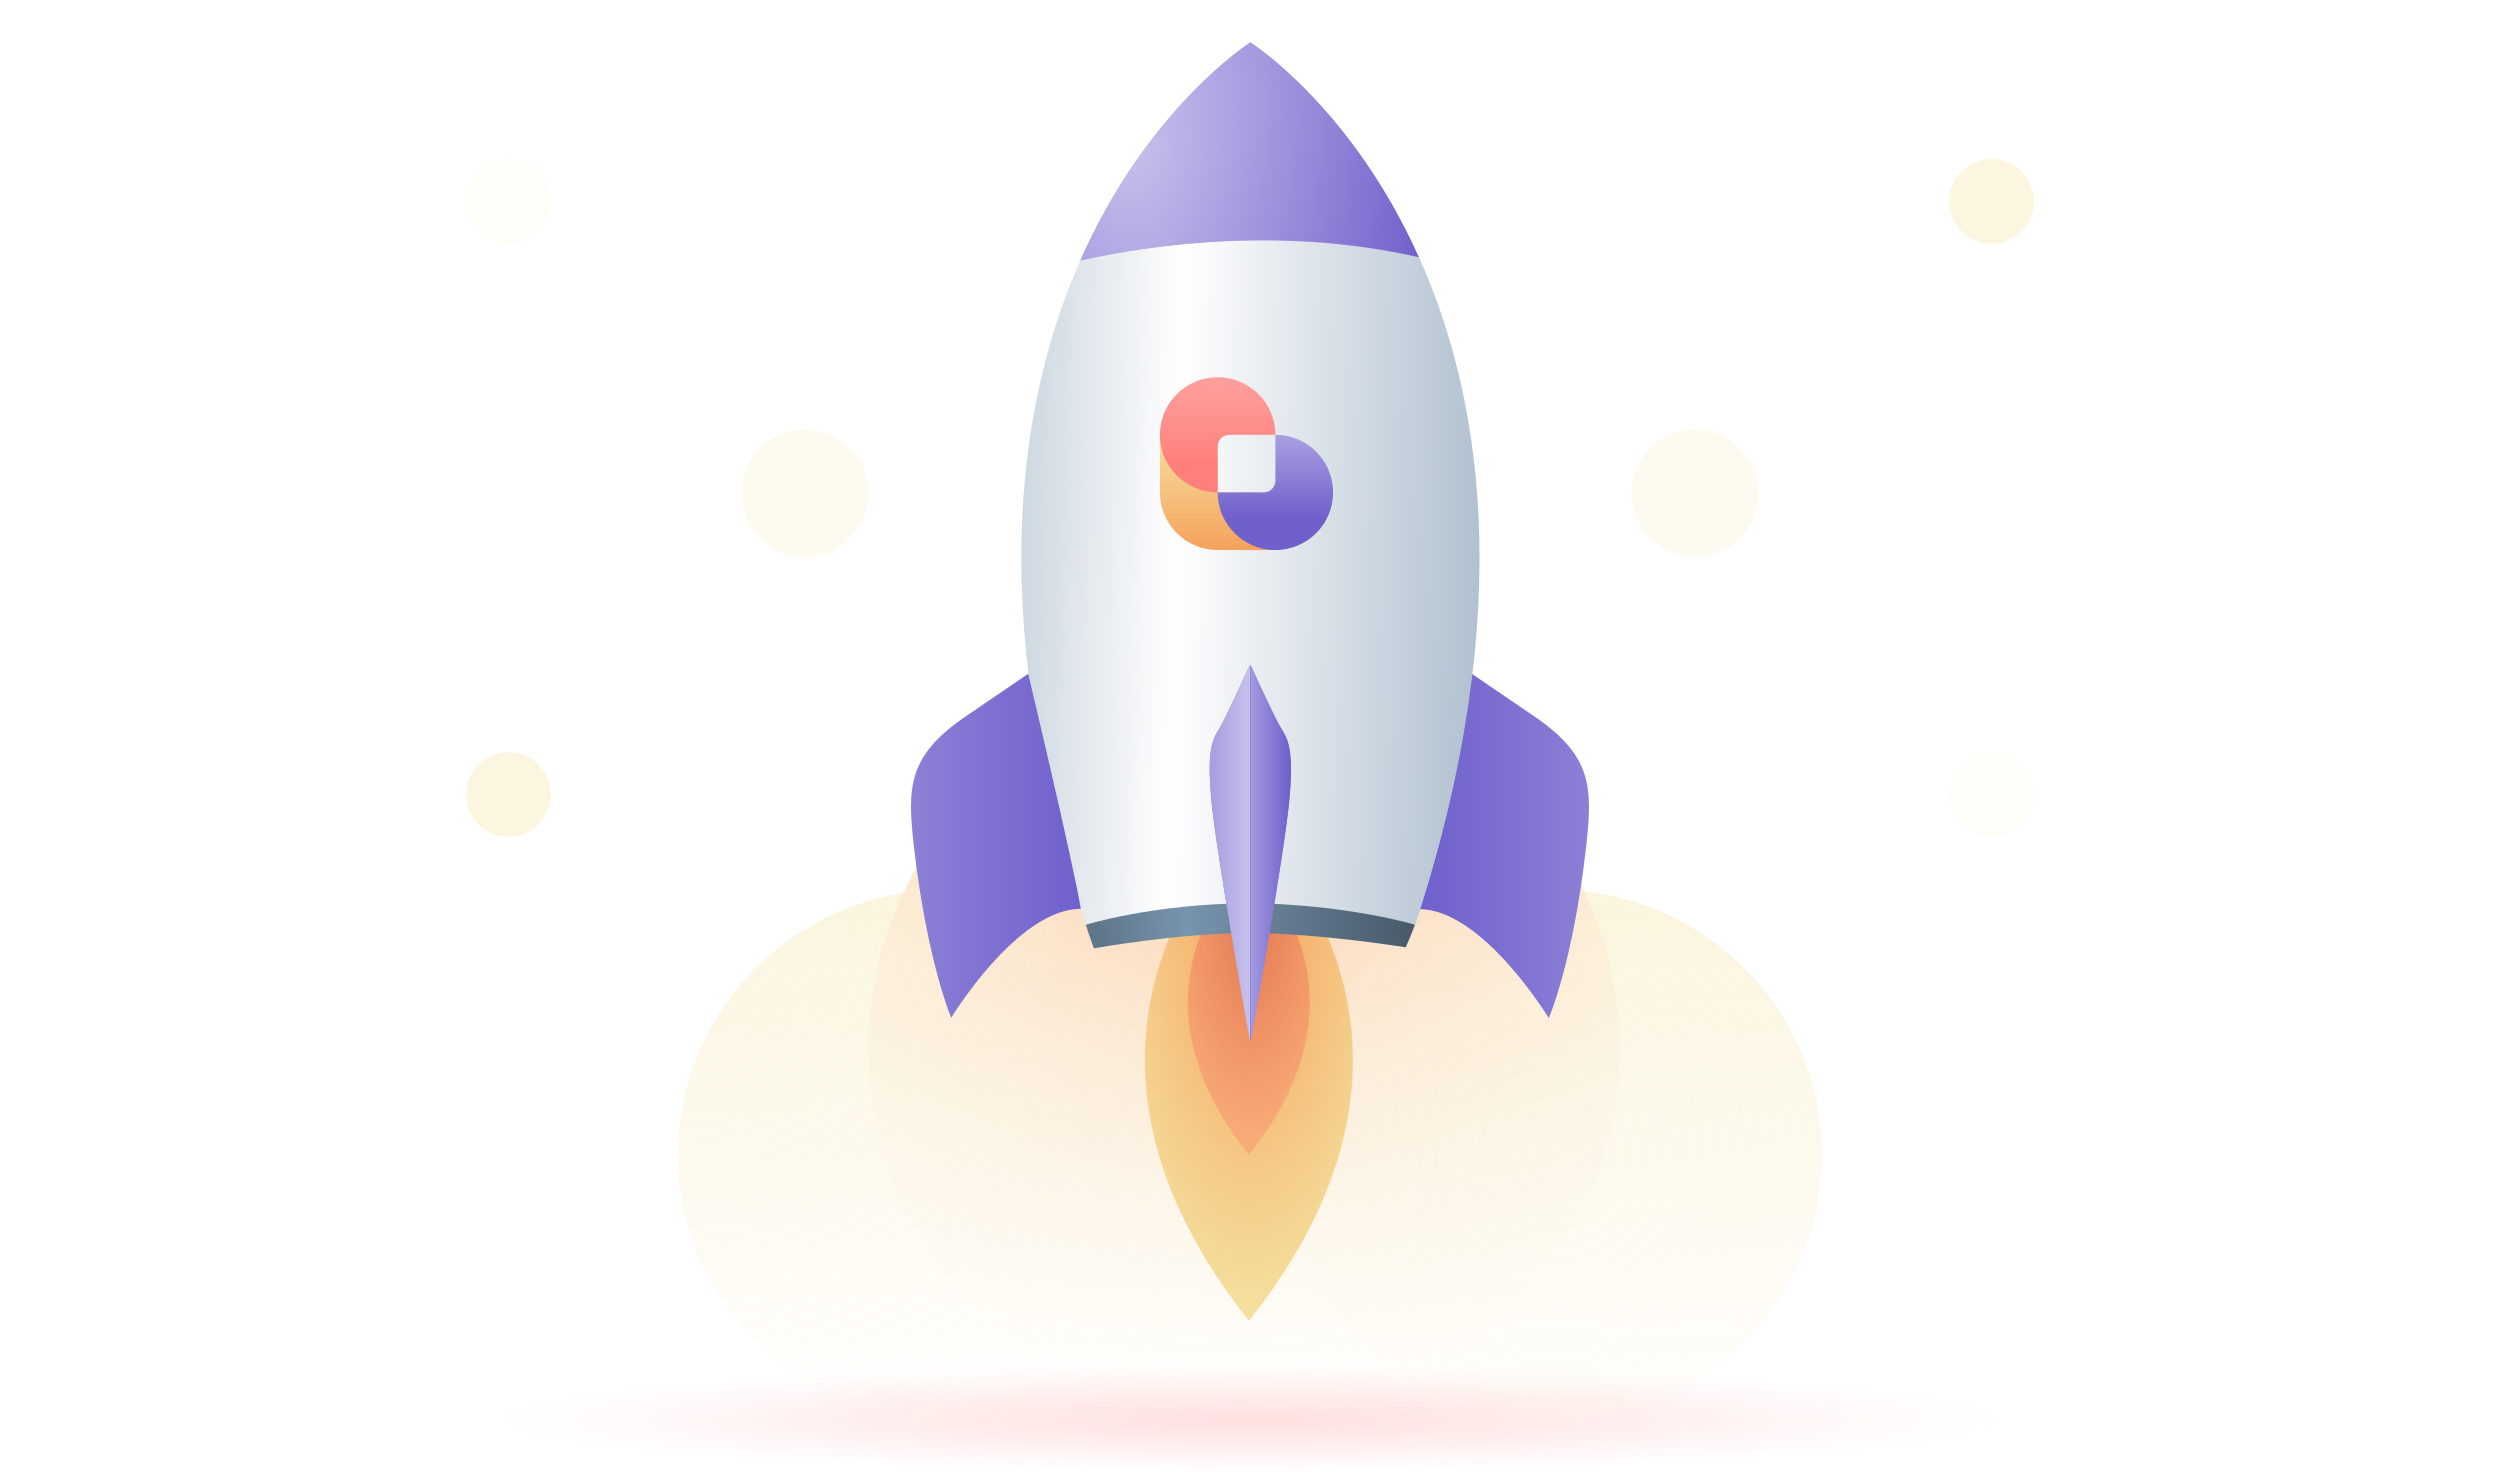 <svg width="236" height="140" viewBox="0 0 236 140" fill="none" xmlns="http://www.w3.org/2000/svg">
    <rect width="236" height="140" fill="url(#paint0_radial_4298_203175)"/>
    <rect opacity="0.2" x="47" y="129" width="142" height="10" fill="url(#paint1_radial_4298_203175)"/>
    <path opacity="0.48"
          d="M89.875 133.994C89.688 133.998 89.501 134 89.312 134C75.333 134 64 122.807 64 109C64 96.556 73.206 86.235 85.259 84.319C90.879 72.323 103.174 64 117.438 64C131.636 64 143.885 72.248 149.54 84.157C162.177 85.557 172 96.145 172 109C172 122.807 160.667 134 146.688 134C146.5 134 146.312 133.998 146.125 133.994V134H89.875V133.994Z"
          fill="url(#paint2_linear_4298_203175)"/>
    <ellipse opacity="0.48" cx="117.438" cy="99" rx="35.438" ry="35" fill="url(#paint3_radial_4298_203175)"/>
    <ellipse opacity="0.16" cx="89.312" cy="109" rx="25.312" ry="25" fill="url(#paint4_radial_4298_203175)"/>
    <ellipse opacity="0.16" rx="25.312" ry="25" transform="matrix(-1 0 0 1 146.688 109)"
             fill="url(#paint5_radial_4298_203175)"/>
    <path d="M118.3 77.827V77.008C118.3 77.008 118.133 77.139 117.867 77.401C117.6 77.139 117.433 77.008 117.433 77.008V77.827C113.499 81.792 98.23 99.88 117.9 124.686C137.57 99.913 122.234 81.792 118.3 77.827Z"
          fill="url(#paint6_radial_4298_203175)"/>
    <path opacity="0.48"
          d="M118.13 81.592V81.112C118.13 81.112 118.032 81.189 117.876 81.342C117.72 81.189 117.622 81.112 117.622 81.112V81.592C115.317 83.915 106.371 94.512 117.896 109.045C129.42 94.532 120.435 83.915 118.13 81.592Z"
          fill="url(#paint7_radial_4298_203175)"/>
    <path d="M138.937 63.606C138.937 63.606 141.471 65.342 144.805 67.603C150.34 71.372 150.34 74.354 149.739 79.859C148.506 90.869 146.205 96.112 146.205 96.112C146.205 96.112 139.971 85.823 133.97 85.823C134.803 80.94 138.937 63.606 138.937 63.606Z"
          fill="url(#paint8_linear_4298_203175)"/>
    <path d="M117.9 88.084C124.435 88.084 132.703 89.427 132.703 89.427C132.703 89.427 133.436 87.756 133.57 87.264C133.57 87.264 127.135 85.135 118.033 85.069C108.965 85.135 102.497 87.264 102.497 87.264C102.63 87.789 103.264 89.525 103.264 89.525C103.264 89.525 111.232 88.084 117.9 88.084Z"
          fill="url(#paint9_linear_4298_203175)"/>
    <path d="M118.033 4C117.667 4.229 82.66 26.807 102.497 87.297C102.497 87.297 108.798 85.331 117.867 85.265C126.968 85.331 133.603 87.297 133.603 87.297C153.407 26.807 118.4 4.229 118.033 4Z"
          fill="url(#paint10_linear_4298_203175)"/>
    <path d="M133.936 24.284C127.602 10.16 118.233 4.131 118.033 4C117.833 4.131 108.331 10.259 101.997 24.578C108.965 23.038 121.167 21.367 133.936 24.284Z"
          fill="url(#paint11_linear_4298_203175)"/>
    <path d="M133.936 24.284C127.602 10.16 118.233 4.131 118.033 4C117.833 4.131 108.331 10.259 101.997 24.578C108.965 23.038 121.167 21.367 133.936 24.284Z"
          fill="url(#paint12_radial_4298_203175)"/>
    <path d="M97.063 63.606C97.063 63.606 94.529 65.342 91.195 67.603C85.66 71.372 85.66 74.321 86.26 79.826C87.527 90.836 89.794 96.079 89.794 96.079C89.794 96.079 96.029 85.79 102.03 85.79C101.197 80.94 97.063 63.606 97.063 63.606Z"
          fill="url(#paint13_linear_4298_203175)"/>
    <path d="M120.667 68.324C119.967 67.013 118 62.754 118 62.754C118 62.754 116.033 67.046 115.366 68.324C114.666 69.635 113.866 70.028 114.333 75.304C114.799 80.58 118.033 98.34 118.033 98.34C118.033 98.34 121.267 80.58 121.734 75.304C122.168 69.996 121.334 69.602 120.667 68.324Z"
          fill="#8C80D6"/>
    <path d="M118 98.34C118 98.34 114.799 80.58 114.333 75.304C113.866 70.028 114.666 69.602 115.366 68.324C116.066 67.013 118 62.754 118 62.754V98.34Z"
          fill="url(#paint14_linear_4298_203175)"/>
    <path d="M118.067 98.34C118.067 98.34 121.268 80.58 121.734 75.304C122.201 70.028 121.401 69.602 120.701 68.324C120.001 67.013 118.067 62.754 118.067 62.754V98.34Z"
          fill="url(#paint15_linear_4298_203175)"/>
    <path d="M114.948 51.924C111.939 51.924 109.499 49.489 109.499 46.485L109.499 41.047L116.036 41.047C115.435 41.047 114.948 41.534 114.948 42.134V46.485H119.307C119.909 46.485 120.397 45.998 120.397 45.398V41.047L120.397 51.924L114.948 51.924Z"
          fill="url(#paint16_linear_4298_203175)"/>
    <path d="M114.949 46.294C114.947 46.358 114.946 46.422 114.946 46.486C114.946 49.489 117.386 51.924 120.395 51.924C123.405 51.924 125.844 49.489 125.844 46.486C125.844 43.483 123.407 41.048 120.399 41.047V45.398C120.399 45.998 119.911 46.485 119.309 46.485H114.949V46.294Z"
          fill="url(#paint17_linear_4298_203175)"/>
    <path d="M114.945 35.609C111.936 35.609 109.496 38.044 109.496 41.048C109.496 44.052 111.936 46.487 114.945 46.487C114.953 46.487 114.961 46.487 114.97 46.487H114.949V42.136C114.949 41.535 115.436 41.048 116.038 41.048L120.394 41.048C120.394 38.044 117.955 35.609 114.945 35.609Z"
          fill="url(#paint18_linear_4298_203175)"/>
    <circle opacity="0.24" cx="160" cy="46.553" r="6" fill="#F9EBBF"/>
    <circle opacity="0.24" cx="76" cy="46.553" r="6" fill="#F9EBBF"/>
    <circle opacity="0.48" cx="48" cy="75" r="4" fill="#F9EBBF"/>
    <circle opacity="0.12" cx="48" cy="19" r="4" fill="#F9EBBF"/>
    <circle opacity="0.48" cx="188" cy="19" r="4" fill="#F9EBBF"/>
    <circle opacity="0.12" cx="188" cy="75" r="4" fill="#F9EBBF"/>
    <defs>
        <radialGradient id="paint0_radial_4298_203175" cx="0" cy="0" r="1" gradientUnits="userSpaceOnUse"
                        gradientTransform="translate(118 70) rotate(90) scale(70 118)">
            <stop stop-color="white" stop-opacity="0.24"/>
            <stop offset="1" stop-color="white" stop-opacity="0"/>
        </radialGradient>
        <radialGradient id="paint1_radial_4298_203175" cx="0" cy="0" r="1" gradientUnits="userSpaceOnUse"
                        gradientTransform="translate(118 134) rotate(90) scale(5 71)">
            <stop stop-color="#FF605A"/>
            <stop offset="1" stop-color="#FF605A" stop-opacity="0"/>
        </radialGradient>
        <linearGradient id="paint2_linear_4298_203175" x1="118" y1="64" x2="118" y2="134"
                        gradientUnits="userSpaceOnUse">
            <stop stop-color="#F5E19F"/>
            <stop offset="1" stop-color="#F5E19F" stop-opacity="0"/>
        </linearGradient>
        <radialGradient id="paint3_radial_4298_203175" cx="0" cy="0" r="1" gradientUnits="userSpaceOnUse"
                        gradientTransform="translate(117 67) rotate(89.626) scale(67.001 67.499)">
            <stop stop-color="#F98C5C"/>
            <stop offset="1" stop-color="#FCF5E0" stop-opacity="0"/>
        </radialGradient>
        <radialGradient id="paint4_radial_4298_203175" cx="0" cy="0" r="1" gradientUnits="userSpaceOnUse"
                        gradientTransform="translate(64 84) rotate(63.149) scale(56.042 56.459)">
            <stop stop-color="#FCF5E0"/>
            <stop offset="1" stop-color="#FCF5E0" stop-opacity="0"/>
        </radialGradient>
        <radialGradient id="paint5_radial_4298_203175" cx="0" cy="0" r="1" gradientUnits="userSpaceOnUse"
                        gradientTransform="rotate(63.149) scale(56.042 56.459)">
            <stop stop-color="#FCF5E0"/>
            <stop offset="1" stop-color="#FCF5E0" stop-opacity="0"/>
        </radialGradient>
        <radialGradient id="paint6_radial_4298_203175" cx="0" cy="0" r="1" gradientUnits="userSpaceOnUse"
                        gradientTransform="translate(118.265 86.618) rotate(90.566) scale(38.069 15.68)">
            <stop stop-color="#F5A25D"/>
            <stop offset="1" stop-color="#F5E19F"/>
        </radialGradient>
        <radialGradient id="paint7_radial_4298_203175" cx="0" cy="0" r="1" gradientUnits="userSpaceOnUse"
                        gradientTransform="translate(118.11 86.743) rotate(90.566) scale(22.304 9.187)">
            <stop stop-color="#CC4D48"/>
            <stop offset="1" stop-color="#FF605A" stop-opacity="0.48"/>
        </radialGradient>
        <linearGradient id="paint8_linear_4298_203175" x1="134.014" y1="79.455" x2="150.359" y2="79.455"
                        gradientUnits="userSpaceOnUse">
            <stop stop-color="#6F60CC"/>
            <stop offset="1" stop-color="#8C80D6"/>
        </linearGradient>
        <linearGradient id="paint9_linear_4298_203175" x1="103.9" y1="89.218" x2="133.516" y2="87.047"
                        gradientUnits="userSpaceOnUse">
            <stop stop-color="#60778B"/>
            <stop offset="0.278" stop-color="#7894AE"/>
            <stop offset="1" stop-color="#485969"/>
        </linearGradient>
        <linearGradient id="paint10_linear_4298_203175" x1="95.231" y1="55.33" x2="140.379" y2="56.416"
                        gradientUnits="userSpaceOnUse">
            <stop stop-color="#CAD5DF"/>
            <stop offset="0.349" stop-color="white"/>
            <stop offset="1" stop-color="#AFBFCF"/>
        </linearGradient>
        <linearGradient id="paint11_linear_4298_203175" x1="101.733" y1="24.327" x2="134.239" y2="24.327"
                        gradientUnits="userSpaceOnUse">
            <stop stop-color="#8C80D6"/>
            <stop offset="0.222" stop-color="#A9A0E1"/>
            <stop offset="1" stop-color="#6F60CC"/>
        </linearGradient>
        <radialGradient id="paint12_radial_4298_203175" cx="0" cy="0" r="1" gradientUnits="userSpaceOnUse"
                        gradientTransform="translate(107.15 14.593) rotate(19.765) scale(28.784 44.527)">
            <stop stop-color="#C5BFEB"/>
            <stop offset="1" stop-color="#8C80D6" stop-opacity="0"/>
        </radialGradient>
        <linearGradient id="paint13_linear_4298_203175" x1="102.345" y1="79.455" x2="86" y2="79.455"
                        gradientUnits="userSpaceOnUse">
            <stop stop-color="#6F60CC"/>
            <stop offset="1" stop-color="#8C80D6"/>
        </linearGradient>
        <linearGradient id="paint14_linear_4298_203175" x1="114.604" y1="70.278" x2="117.669" y2="70.278"
                        gradientUnits="userSpaceOnUse">
            <stop stop-color="#A9A0E1"/>
            <stop offset="1" stop-color="#C5BFEB"/>
        </linearGradient>
        <linearGradient id="paint15_linear_4298_203175" x1="117.669" y1="76.906" x2="121.755" y2="76.906"
                        gradientUnits="userSpaceOnUse">
            <stop stop-color="#A9A0E1"/>
            <stop offset="1" stop-color="#6F60CC"/>
        </linearGradient>
        <linearGradient id="paint16_linear_4298_203175" x1="114.948" y1="41.047" x2="114.948" y2="51.924"
                        gradientUnits="userSpaceOnUse">
            <stop stop-color="#F5E19F"/>
            <stop offset="1" stop-color="#F5A25D"/>
        </linearGradient>
        <linearGradient id="paint17_linear_4298_203175" x1="120.395" y1="41.047" x2="120.395" y2="51.924"
                        gradientUnits="userSpaceOnUse">
            <stop stop-color="#A9A0E1"/>
            <stop offset="0.724" stop-color="#6F60CC"/>
        </linearGradient>
        <linearGradient id="paint18_linear_4298_203175" x1="114.945" y1="35.609" x2="114.945" y2="46.487"
                        gradientUnits="userSpaceOnUse">
            <stop stop-color="#FFA09D"/>
            <stop offset="0.755" stop-color="#FF807B"/>
        </linearGradient>
    </defs>
</svg>
